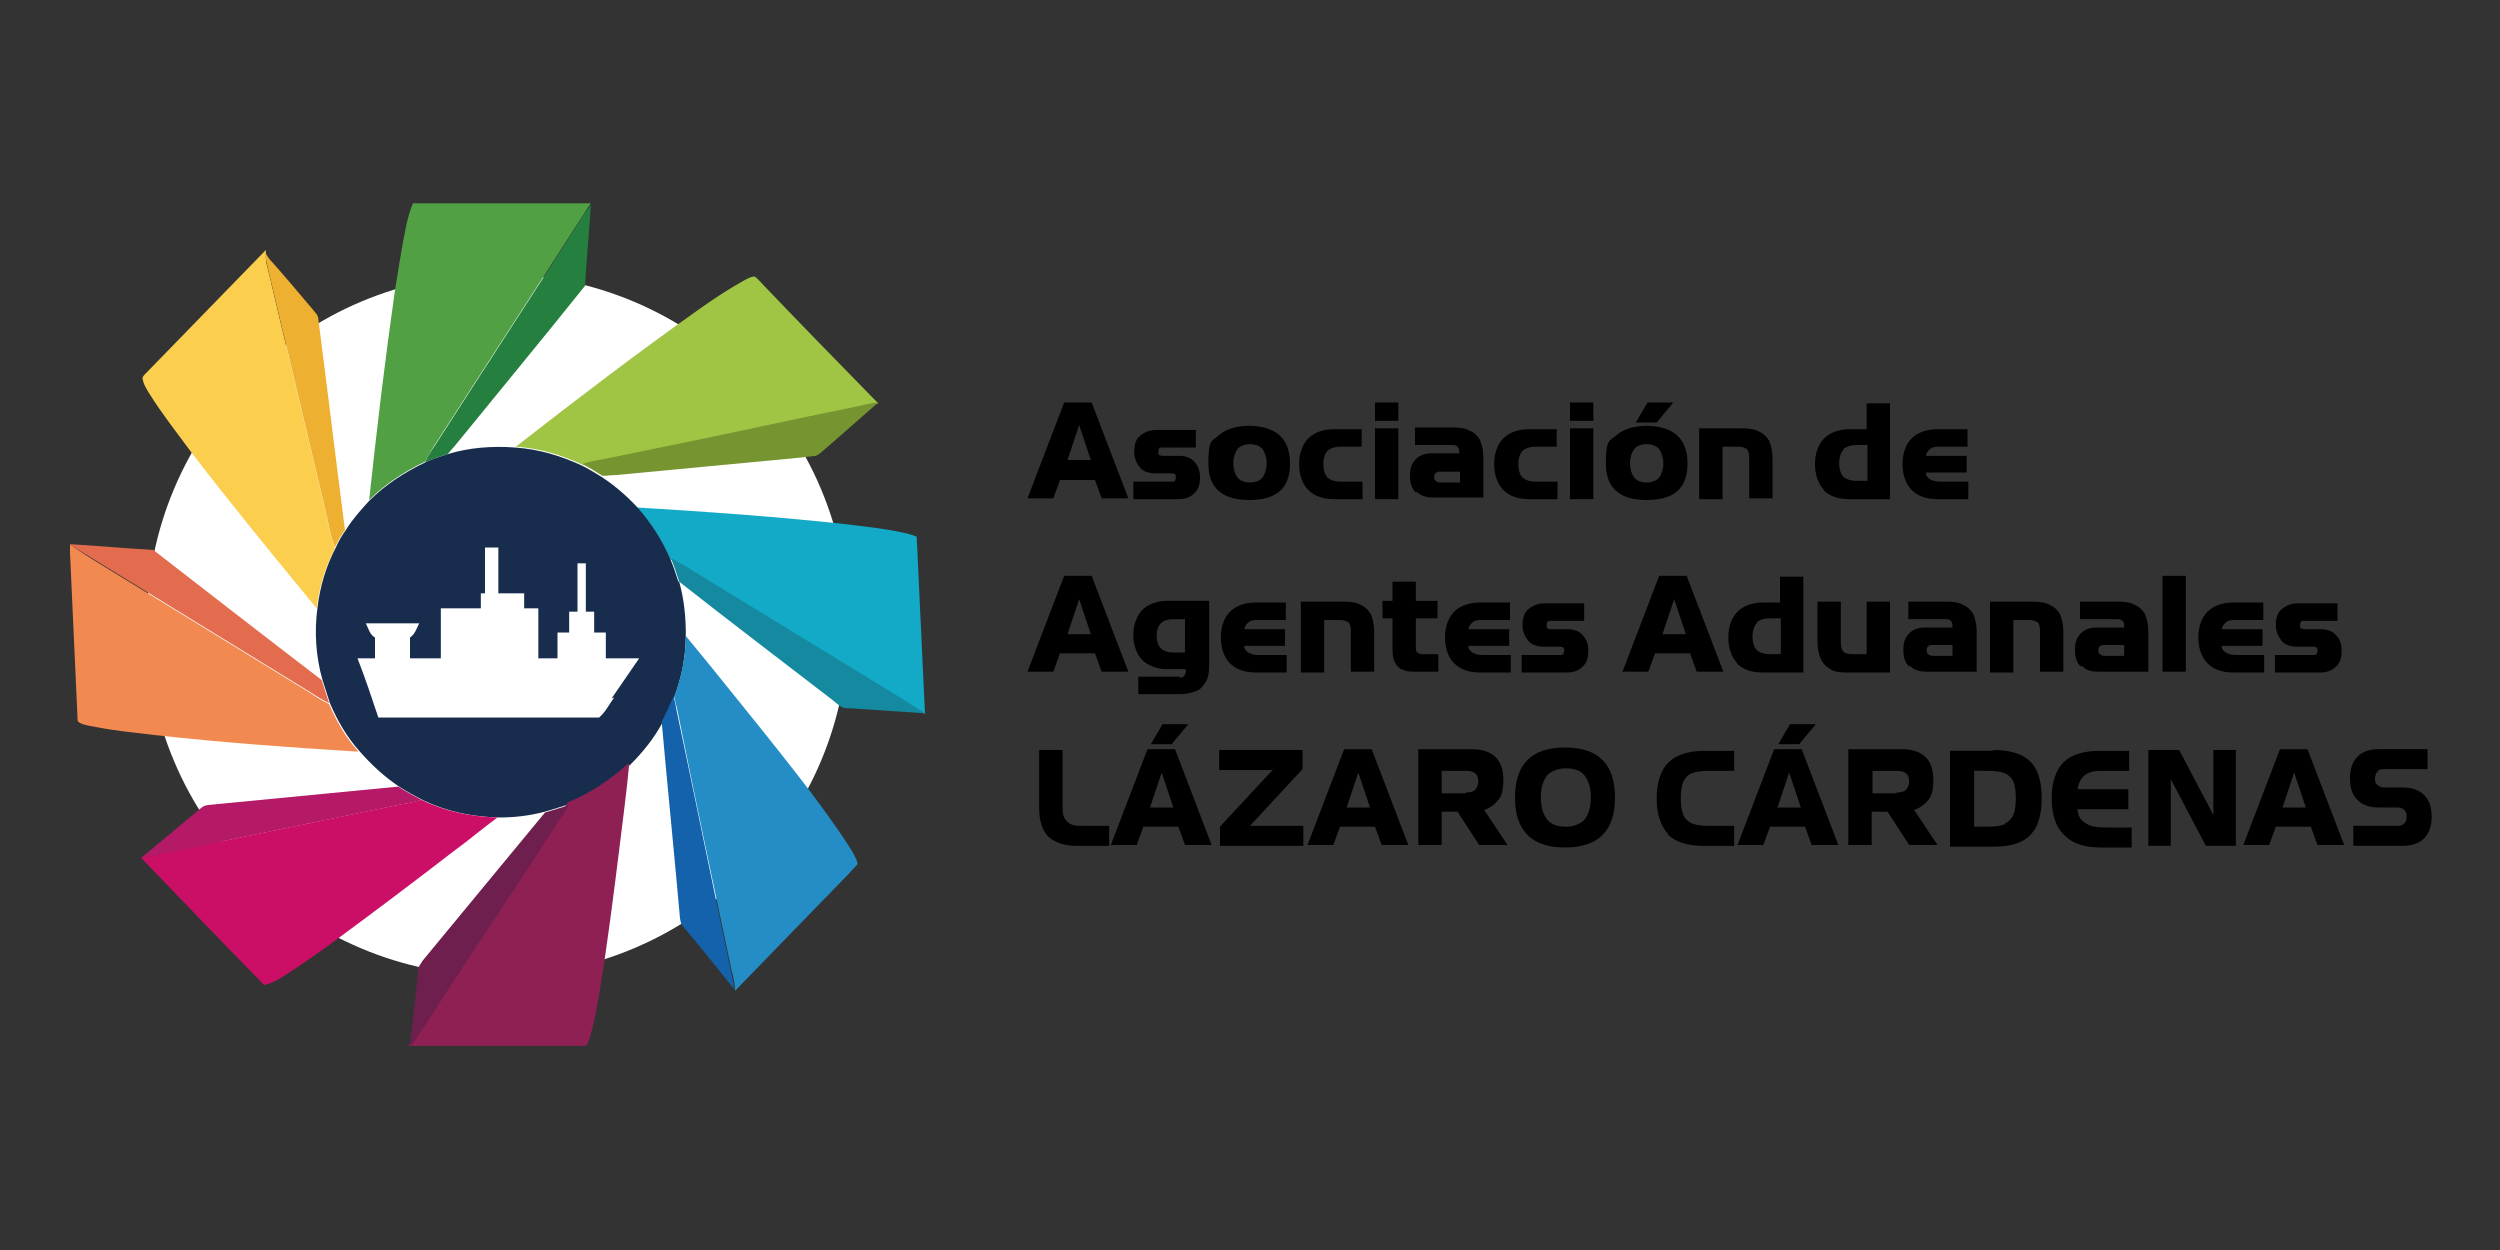 <?xml version="1.0" encoding="UTF-8"?>
<svg xmlns="http://www.w3.org/2000/svg" version="1.1" viewBox="0 0 300 150">
  <rect x="0" y="0" width="300" height="150" fill="#333333" stroke="none"/>
  <defs>
    <style>
      .cls-1 {
        fill: #f18950;
      }

      .cls-2 {
        fill: #258dc5;
      }

      .cls-3 {
        fill: #e36c4e;
      }

      .cls-4 {
        fill: #15899f;
      }

      .cls-5 {
        fill: #fbce4e;
      }

      .cls-6 {
        fill: #769531;
      }

      .cls-7 {
        fill: #a0c444;
      }

      .cls-8 {
        fill: #fff;
      }

      .cls-9 {
        fill: #cb0f67;
      }

      .cls-10 {
        fill: #1362ab;
      }

      .cls-11 {
        fill: #13aac7;
      }

      .cls-12 {
        fill: #51a144;
      }

      .cls-13 {
        fill: #182d4d;
      }

      .cls-14 {
        fill: #b41a67;
      }

      .cls-15 {
        fill: #8f2053;
      }

      .cls-16 {
        fill: #6e1f4d;
      }

      .cls-17 {
        fill: #25803f;
      }

      .cls-18 {
        fill: #eeb031;
      }
    </style>
  </defs>
  <!-- Generator: Adobe Illustrator 28.6.0, SVG Export Plug-In . SVG Version: 1.2.0 Build 709)  -->
  <g>
    <g id="Capa_1">
      <g>
        <g>
          <circle class="cls-8" cx="59.7" cy="75" r="42.1"/>
          <g>
            <path class="cls-12" d="M49.6,24.4h21.4-.1c-.6.8-1,1.6-1.5,2.3-5.7,8.9-11.4,17.6-17.1,26.5-.5.7-.9,1.4-1.3,2.2-2.5,1.2-4.8,2.7-6.7,4.6.9-8.4,1.9-16.8,3.1-25.2.4-2.5.8-5,1.3-7.5.2-1,.5-2.1.9-3h0Z"/>
            <path class="cls-17" d="M70.9,24.6c-.2,3.2-.5,6.4-.7,9.7-5.2,6.5-10.5,12.9-15.7,19.3-.3.3-.5.6-.8.9-.9.3-1.9.6-2.7,1,.3-.8.8-1.5,1.3-2.2,5.7-8.9,11.4-17.6,17.1-26.5.5-.8.9-1.5,1.5-2.2h0Z"/>
            <path class="cls-5" d="M31.9,30.1v.3c0,.6,0,1.1.2,1.7,2.3,9.7,4.6,19.3,6.9,29,.4,1.6.6,3.2,1.2,4.7-1.2,2.3-1.9,4.7-2.2,7.2-5.1-6.2-10.2-12.4-15.1-18.8-1.7-2.3-3.5-4.6-5-7-.3-.5-.7-1.1-.8-1.8,0-.2.2-.4.4-.6,4.8-4.9,9.6-9.9,14.4-14.8h0Z"/>
            <path class="cls-18" d="M31.9,30.4c.2.4.5.8.8,1.1,1.6,1.8,3.2,3.7,4.8,5.6.3.4.7.7.7,1.2,1.1,8.4,2.1,16.9,3.2,25.3-.5.7-.9,1.4-1.2,2.1-.6-1.5-.8-3.1-1.2-4.7-2.3-9.7-4.6-19.3-6.9-29-.1-.6-.3-1.1-.2-1.7h0Z"/>
            <path class="cls-7" d="M90.6,33.2c.4.3.7.7,1.1,1.1,4.3,4.5,8.6,8.9,13,13.4.2.2.5.5.7.7-.9.1-1.7.3-2.6.5-7.5,1.5-15,3.2-22.5,4.7-2.4.5-4.9,1-7.3,1.5-1,.2-2,.3-3,.7-2.6-1.2-5.2-2-8.1-2.2,7.2-5.6,14.5-11.2,22-16.5,1.7-1.2,3.5-2.4,5.3-3.4.4-.2,1-.6,1.5-.5h0Z"/>
            <path class="cls-6" d="M105.4,48.3c-2.1,1.8-4.2,3.7-6.3,5.5-.4.3-.7.7-1.2.9-.6.1-1.2.1-1.7.2-7.4.7-14.8,1.4-22.2,2.1-.6,0-1.1.1-1.7.1-.8-.5-1.6-1-2.4-1.4,1-.4,2-.5,3-.7,2.4-.5,4.9-1,7.3-1.5,7.5-1.5,15-3.2,22.5-4.7.9-.2,1.7-.4,2.6-.5h0Z"/>
            <path class="cls-11" d="M76.5,60.9c8.3.5,16.7,1.1,25,2,2.3.3,4.5.5,6.8,1,.6.1,1.2.3,1.7.5,0,.7.1,1.4.1,2.1.3,6.4.6,12.8.9,19.2-.7-.4-1.4-.8-2.1-1.3-8.8-5.4-17.7-10.8-26.5-16.2-.6-.4-1.3-.8-2-1.1-1-2.3-2.3-4.3-3.9-6.1h0Z"/>
            <path class="cls-1" d="M8.3,65.2h0c.8.7,1.7,1.2,2.6,1.8,8.8,5.4,17.6,10.8,26.4,16.2.7.5,1.4.9,2.2,1.3.9,2.1,2,4,3.5,5.7-8.2-.5-16.4-1.1-24.5-2-2.4-.3-4.8-.5-7.2-1-.6-.1-1.3-.2-1.8-.5-.2-.1-.2-.3-.2-.6-.3-6.6-.6-13.2-.9-19.8v-1h0Z"/>
            <path class="cls-3" d="M8.4,65.3c3.3.2,6.7.5,10,.7,6.7,5.2,13.4,10.4,20.2,15.6.3.9.6,1.9.9,2.8-.7-.4-1.5-.8-2.2-1.3-8.8-5.4-17.6-10.8-26.4-16.2-.9-.6-1.8-1-2.6-1.7h0Z"/>
            <path class="cls-13" d="M81.4,69.8c-.3-.9-.6-1.9-1-2.8-1-2.3-2.3-4.3-3.9-6.1-1.3-1.4-2.7-2.6-4.2-3.6-.8-.5-1.6-1-2.4-1.4-2.6-1.2-5.2-2-8.1-2.2-2.7-.2-5.5,0-8.1.8-.9.3-1.9.6-2.7,1-2.5,1.2-4.8,2.7-6.7,4.6-1,1.1-2,2.2-2.8,3.5-.5.7-.9,1.4-1.2,2.1-1.2,2.3-1.9,4.7-2.2,7.2-.4,2.9-.2,5.9.6,8.7.3.9.6,1.9.9,2.8.9,2.1,2,4,3.5,5.7,1.4,1.6,3,3.1,4.8,4.3.9.6,1.9,1.1,2.8,1.6h0c2.9,1.4,5.9,2,9.1,2.1,1.9,0,3.7-.2,5.6-.7,1-.3,2-.6,2.9-.9,2.7-1.1,5.1-2.7,7.3-4.7,1.5-1.5,2.9-3.2,3.9-5.1.5-1,1-2,1.4-3,.9-2.4,1.4-4.9,1.4-7.5,0-2.1-.2-4.3-.8-6.4h0ZM73.7,83.7c-.6.8-1,1.7-1.8,2.4h-26.5c-.8-2.4-1.6-4.8-2.5-7.1h2.1v-2.5c-.6-.3-.8-1.1-1.1-1.7,2.1,0,4.3,0,6.4,0-.3.6-.5,1.3-1.1,1.7,0,.8,0,1.7,0,2.5h3.7v-6c1.6,0,3.2,0,4.8,0v-1.8c.2,0,.4,0,.5,0v-5.5h1.6v5.5h3.1v1.8h1.7v6h2.3v-3.1h1.4v-2.5h1v-5.8h1v5.8h1c0,.8,0,1.7,0,2.5h1.4c0,1,0,2.1,0,3.1h4c-1.1,1.6-2.2,3.2-3.3,4.8h0Z"/>
            <path class="cls-4" d="M80.5,67c.7.3,1.3.7,2,1.1,8.8,5.4,17.7,10.8,26.5,16.2.7.5,1.4.9,2.1,1.3-3-.2-6-.4-9-.6-.3,0-.7,0-1-.1-.4-.2-.8-.6-1.2-.9-6.1-4.7-12.3-9.4-18.4-14.2-.3-.9-.6-1.9-1-2.8h0Z"/>
            <path class="cls-2" d="M82.2,76.2c3,3.6,6,7.4,9,11.1,3.2,4,6.4,8,9.3,12.2.7,1,1.3,1.9,1.9,2.9.2.4.5.9.5,1.3-.3.4-.7.7-1,1.1-4.6,4.7-9.1,9.4-13.7,14.1h0c0-.9-.2-1.7-.4-2.4-2.2-10.4-4.4-20.8-6.5-31.2-.1-.6-.3-1.1-.4-1.7.9-2.4,1.4-4.9,1.4-7.5h0Z"/>
            <path class="cls-10" d="M80.8,83.6c.2.5.3,1.1.4,1.7,2.2,10.4,4.3,20.8,6.5,31.2.2.7.3,1.5.4,2.2-2-2.5-4-5-6.1-7.5-.3-.3-.3-.5-.4-1-.7-7.9-1.5-15.8-2.2-23.6.5-1,1-2,1.4-3h0Z"/>
            <path class="cls-15" d="M75.5,91.7c-.3,3.4-.8,6.9-1.2,10.3-.7,5.6-1.4,11.2-2.3,16.7-.3,1.8-.6,3.6-1.1,5.4-.1.5-.3,1-.6,1.4h-21.3,0c.7-.8,1.1-1.7,1.7-2.5,1.5-2.2,3-4.5,4.4-6.8,2.6-3.9,5.2-7.9,7.8-11.8,1.2-1.8,2.3-3.6,3.5-5.4.6-.9,1.2-1.7,1.7-2.7,2.7-1.1,5.1-2.7,7.3-4.7h0Z"/>
            <path class="cls-14" d="M47.8,94.4c.9.6,1.9,1.1,2.8,1.6-.8.2-1.5.4-2.3.5-9.7,2-19.4,4-29.1,6-.7.2-1.4.3-2.2.4,2.4-2,4.8-4,7.2-6,.5-.4,1.2-.3,1.8-.4,7.2-.7,14.5-1.4,21.7-2.1h0Z"/>
            <path class="cls-9" d="M50.6,96h0c2.9,1.4,5.9,2,9.1,2.1-1.8,1.3-3.4,2.7-5.2,4-4.8,3.7-9.7,7.4-14.6,11-1.9,1.4-3.8,2.7-5.8,4-.8.5-1.5.9-2.4,1.1-5-5.1-9.9-10.2-14.8-15.3h0c.7-.1,1.4-.2,2.2-.4,9.7-2,19.4-4,29.1-6,.8-.1,1.5-.3,2.3-.5h0Z"/>
            <path class="cls-16" d="M68.3,96.5c-.5,1-1.1,1.8-1.7,2.7-1.2,1.8-2.3,3.6-3.5,5.4-2.6,3.9-5.2,7.9-7.8,11.8-1.5,2.3-2.9,4.5-4.4,6.8-.6.8-1,1.7-1.7,2.4.3-3.1.7-6.1,1-9.2,0-.5.3-.7.5-1.1,4.9-5.9,9.8-11.9,14.7-17.8,1-.3,2-.6,2.9-.9h0Z"/>
          </g>
        </g>
        <g>
          <path d="M127.2,57.6l-.8,2.2h-3.1l4.4-11.5h3.3l4.4,11.5h-3.2l-.8-2.2h-4.4ZM130.9,55.2l-1.4-4.2-1.4,4.2h2.8Z"/>
          <path d="M140.6,57.8c.2,0,.3,0,.4-.1,0,0,.1-.2.1-.4s0-.3-.1-.4c0,0-.2-.1-.4-.1h-1.9c-.8,0-1.5-.2-1.9-.7s-.7-1.1-.7-1.9.2-1.5.7-1.9,1.1-.7,1.9-.7h4.8v2.1h-4c-.2,0-.3,0-.4.1,0,0-.1.2-.1.4s0,.3.1.4c0,0,.2.1.4.1h1.9c.8,0,1.5.2,1.9.7.5.5.7,1.1.7,1.9s-.2,1.5-.7,1.9c-.5.5-1.1.7-1.9.7h-5.4v-2.1h4.6Z"/>
          <path d="M149.9,60c-3.3,0-4.9-1.5-4.9-4.4s.4-2.6,1.3-3.4c.8-.7,2.1-1.1,3.6-1.1s2.8.4,3.6,1.1c.8.7,1.3,1.8,1.3,3.4,0,3-1.6,4.4-4.9,4.4ZM151.5,57.3c.3-.4.5-1,.5-1.7s-.2-1.3-.5-1.7c-.3-.4-.9-.6-1.5-.6s-1.2.2-1.5.6c-.3.4-.5,1-.5,1.7s.2,1.3.5,1.7c.3.4.9.6,1.5.6s1.2-.2,1.5-.6Z"/>
          <path d="M157,58.8c-.7-.7-1.1-1.8-1.1-3.1s.4-2.4,1.1-3.1c.7-.7,1.8-1.1,3.1-1.1h3.3v2.1h-2.5c-.7,0-1.3.2-1.6.5-.3.3-.5.9-.5,1.6s.2,1.3.5,1.6c.3.3.9.5,1.6.5h2.6v2.1h-3.4c-1.4,0-2.4-.4-3.1-1.1Z"/>
          <path d="M167.8,48.3v2.2h-2.8v-2.2h2.8ZM167.8,51.4v8.5h-2.8v-8.5h2.8Z"/>
          <path d="M169.9,59.1c-.5-.5-.7-1.1-.7-2s.2-1.5.7-2c.5-.5,1.1-.7,2-.7h3.2c0-.4,0-.6-.2-.8s-.4-.2-.7-.2h-4.4v-2.1h4.6c.8,0,1.5.1,2,.4.5.2.9.6,1.2,1.1.2.5.4,1.2.4,2v4.9h-6c-.9,0-1.5-.2-2-.7ZM172.3,56.7c-.1.1-.2.3-.2.5s0,.4.2.5c.1.1.3.2.5.2h2.4v-1.3h-2.4c-.2,0-.4,0-.5.2Z"/>
          <path d="M180.4,58.8c-.7-.7-1.1-1.8-1.1-3.1s.4-2.4,1.1-3.1c.7-.7,1.8-1.1,3.1-1.1h3.3v2.1h-2.5c-.7,0-1.3.2-1.6.5-.3.3-.5.9-.5,1.6s.2,1.3.5,1.6c.3.3.9.5,1.6.5h2.6v2.1h-3.4c-1.4,0-2.4-.4-3.1-1.1Z"/>
          <path d="M191.2,48.3v2.2h-2.8v-2.2h2.8ZM191.2,51.4v8.5h-2.8v-8.5h2.8Z"/>
          <path d="M197.6,60c-3.3,0-4.9-1.5-4.9-4.4s.4-2.6,1.3-3.4c.8-.7,2.1-1.1,3.6-1.1s2.8.4,3.6,1.1c.8.7,1.3,1.8,1.3,3.4,0,3-1.6,4.4-4.9,4.4ZM199.1,57.3c.3-.4.5-1,.5-1.7s-.2-1.3-.5-1.7c-.3-.4-.9-.6-1.5-.6s-1.2.2-1.5.6c-.3.4-.5,1-.5,1.7s.2,1.3.5,1.7c.3.4.9.6,1.5.6s1.2-.2,1.5-.6ZM200.8,48.3l-2,2.4h-2.5l1.4-2.4h3Z"/>
          <path d="M209.6,53.9c-.2-.2-.6-.3-1.1-.3h-1.8v6.3h-2.8v-8.5h5.2c.8,0,1.5.1,2,.4.5.2.9.6,1.2,1.1.2.5.4,1.2.4,2v4.9h-2.8v-4.9c0-.5-.1-.8-.3-1.1Z"/>
          <path d="M218.9,58.8c-.7-.7-1.1-1.8-1.1-3.1s.4-2.4,1.1-3.1c.7-.7,1.8-1.1,3.1-1.1h2v-3.1h2.8v11.5h-4.9c-1.4,0-2.4-.4-3.1-1.1ZM221.2,54c-.3.3-.5.9-.5,1.6s.2,1.3.5,1.6.9.5,1.6.5h1.3v-4.3h-1.3c-.7,0-1.3.2-1.6.5Z"/>
          <path d="M229.4,58.8c-.7-.7-1.1-1.8-1.1-3.1s.4-2.4,1.1-3.1c.7-.7,1.8-1.1,3.1-1.1h3.6v2.1h-3.2c-.6,0-1,0-1.3.3-.3.2-.4.5-.5.8h4.9v2h-4.9c0,.4.2.6.5.8s.7.3,1.3.3h3.3v2.1h-3.7c-1.4,0-2.4-.4-3.1-1.1Z"/>
          <path d="M127.2,78.4l-.8,2.2h-3.1l4.4-11.5h3.3l4.4,11.5h-3.2l-.8-2.2h-4.4ZM130.9,76.1l-1.4-4.2-1.4,4.2h2.8Z"/>
          <path d="M141.5,81.3c.3,0,.5,0,.6-.2.1-.1.2-.3.2-.6v-.2h-2.2c-.9,0-1.6-.2-2.2-.5s-1.1-.8-1.4-1.4c-.3-.6-.5-1.3-.5-2.2s.2-1.6.5-2.2c.3-.6.8-1.1,1.4-1.4s1.3-.5,2.2-.5h5v7.7c0,.9-.1,1.5-.4,2s-.6.9-1.1,1.1c-.5.2-1.2.4-2,.4h-5v-2.1h5ZM139.3,74.8c-.3.3-.5.8-.5,1.5s.2,1.2.5,1.5.8.5,1.5.5h1.4v-4h-1.4c-.7,0-1.2.2-1.5.5Z"/>
          <path d="M147.6,79.6c-.7-.7-1.1-1.8-1.1-3.1s.4-2.4,1.1-3.1c.7-.7,1.8-1.1,3.1-1.1h3.6v2.1h-3.2c-.6,0-1,0-1.3.3-.3.2-.4.5-.5.8h4.9v2h-4.9c0,.4.2.6.5.8s.7.3,1.3.3h3.3v2.1h-3.7c-1.4,0-2.4-.4-3.1-1.1Z"/>
          <path d="M161.8,74.7c-.2-.2-.6-.3-1.1-.3h-1.8v6.3h-2.8v-8.5h5.2c.8,0,1.5.1,2,.4.5.2.9.6,1.2,1.1.2.5.4,1.2.4,2v4.9h-2.8v-4.9c0-.5-.1-.8-.3-1.1Z"/>
          <path d="M168.3,80.4c-.4-.2-.7-.5-.9-.9s-.3-.9-.3-1.6v-3.7h-1.2v-2.1h1.2v-2.3h2.8v2.3h2.6v2.1h-2.6v3.5c0,.3,0,.5.2.6.1.1.3.2.6.2h1.9v2.1h-2.7c-.7,0-1.2,0-1.6-.3Z"/>
          <path d="M174.5,79.6c-.7-.7-1.1-1.8-1.1-3.1s.4-2.4,1.1-3.1c.7-.7,1.8-1.1,3.1-1.1h3.6v2.1h-3.2c-.6,0-1,0-1.3.3-.3.2-.4.5-.5.8h4.9v2h-4.9c0,.4.2.6.5.8s.7.3,1.3.3h3.3v2.1h-3.7c-1.4,0-2.4-.4-3.1-1.1Z"/>
          <path d="M187.2,78.6c.2,0,.3,0,.4-.1,0,0,.1-.2.1-.4s0-.3-.1-.4c0,0-.2-.1-.4-.1h-1.9c-.8,0-1.5-.2-1.9-.7s-.7-1.1-.7-1.9.2-1.5.7-1.9,1.1-.7,1.9-.7h4.8v2.1h-4c-.2,0-.3,0-.4.1,0,0-.1.2-.1.4s0,.3.1.4c0,0,.2.1.4.1h1.9c.8,0,1.5.2,1.9.7.5.5.7,1.1.7,1.9s-.2,1.5-.7,1.9c-.5.5-1.1.7-1.9.7h-5.4v-2.1h4.6Z"/>
          <path d="M198.6,78.4l-.8,2.2h-3.1l4.4-11.5h3.3l4.4,11.5h-3.2l-.8-2.2h-4.4ZM202.3,76.1l-1.4-4.2-1.4,4.2h2.8Z"/>
          <path d="M208.5,79.6c-.7-.7-1.1-1.8-1.1-3.1s.4-2.4,1.1-3.1c.7-.7,1.8-1.1,3.1-1.1h2v-3.1h2.8v11.5h-4.9c-1.4,0-2.4-.4-3.1-1.1ZM210.8,74.8c-.3.3-.5.9-.5,1.6s.2,1.3.5,1.6.9.5,1.6.5h1.3v-4.3h-1.3c-.7,0-1.3.2-1.6.5Z"/>
          <path d="M219.7,80.3c-.5-.2-.9-.6-1.2-1.2-.2-.5-.4-1.2-.4-2v-4.9h2.8v4.9c0,.5.1.8.3,1.1.2.2.6.3,1.1.3h1.7v-6.3h2.8v8.5h-5.2c-.8,0-1.5-.1-2-.4Z"/>
          <path d="M229.1,80c-.5-.5-.7-1.1-.7-2s.2-1.5.7-2c.5-.5,1.1-.7,2-.7h3.2c0-.4,0-.6-.2-.8s-.4-.2-.7-.2h-4.4v-2.1h4.6c.8,0,1.5.1,2,.4.5.2.9.6,1.2,1.1.2.5.4,1.2.4,2v4.9h-6c-.9,0-1.5-.2-2-.7ZM231.4,77.5c-.1.1-.2.3-.2.5s0,.4.2.5c.1.1.3.2.5.2h2.4v-1.3h-2.4c-.2,0-.4,0-.5.2Z"/>
          <path d="M244.5,74.7c-.2-.2-.6-.3-1.1-.3h-1.8v6.3h-2.8v-8.5h5.2c.8,0,1.5.1,2,.4.5.2.9.6,1.2,1.1.2.5.4,1.2.4,2v4.9h-2.8v-4.9c0-.5-.1-.8-.3-1.1Z"/>
          <path d="M249.7,80c-.5-.5-.7-1.1-.7-2s.2-1.5.7-2c.5-.5,1.1-.7,2-.7h3.2c0-.4,0-.6-.2-.8s-.4-.2-.7-.2h-4.4v-2.1h4.6c.8,0,1.5.1,2,.4.5.2.9.6,1.2,1.1.2.5.4,1.2.4,2v4.9h-6c-.9,0-1.5-.2-2-.7ZM252,77.5c-.1.1-.2.3-.2.5s0,.4.2.5c.1.1.3.2.5.2h2.4v-1.3h-2.4c-.2,0-.4,0-.5.2Z"/>
          <path d="M262.3,69.1v11.5h-2.8v-11.5h2.8Z"/>
          <path d="M264.9,79.6c-.7-.7-1.1-1.8-1.1-3.1s.4-2.4,1.1-3.1c.7-.7,1.8-1.1,3.1-1.1h3.6v2.1h-3.2c-.6,0-1,0-1.3.3-.3.2-.4.5-.5.8h4.9v2h-4.9c0,.4.2.6.5.8s.7.3,1.3.3h3.3v2.1h-3.7c-1.4,0-2.4-.4-3.1-1.1Z"/>
          <path d="M277.6,78.6c.2,0,.3,0,.4-.1,0,0,.1-.2.1-.4s0-.3-.1-.4c0,0-.2-.1-.4-.1h-1.9c-.8,0-1.5-.2-1.9-.7s-.7-1.1-.7-1.9.2-1.5.7-1.9,1.1-.7,1.9-.7h4.8v2.1h-4c-.2,0-.3,0-.4.1,0,0-.1.2-.1.4s0,.3.1.4c0,0,.2.1.4.1h1.9c.8,0,1.5.2,1.9.7.5.5.7,1.1.7,1.9s-.2,1.5-.7,1.9c-.5.5-1.1.7-1.9.7h-5.4v-2.1h4.6Z"/>
          <path d="M125.8,100.4c-.7-.7-1.1-1.9-1.1-3.4v-7h2.8v6.6c0,.6,0,1.1.2,1.5s.4.6.8.8c.4.2.9.2,1.5.2h3.1v2.4h-3.9c-1.5,0-2.6-.4-3.4-1.1Z"/>
          <path d="M137.2,99.2l-.8,2.2h-3.1l4.4-11.5h3.3l4.4,11.5h-3.2l-.8-2.2h-4.4ZM140.8,96.9l-1.4-4.2-1.4,4.2h2.8ZM142.6,86.9l-2,2.4h-2.5l1.4-2.4h3Z"/>
          <path d="M152.6,92.4h-6.3v-2.4h10v2.3l-6.3,6.8h6.4v2.4h-10v-2.3l6.4-6.9Z"/>
          <path d="M160.8,99.2l-.8,2.2h-3.1l4.4-11.5h3.3l4.4,11.5h-3.2l-.8-2.2h-4.4ZM164.4,96.9l-1.4-4.2-1.4,4.2h2.8Z"/>
          <path d="M173,97.4v4h-2.8v-11.5h6.3c1.3,0,2.3.3,2.9.9.7.6,1,1.6,1,2.8s-.2,2-.7,2.5c-.4.5-1,.9-1.6,1.1l2.8,4.2h-3.4l-2.6-4h-2ZM175.9,95.1c.5,0,.9-.1,1.1-.3.2-.2.4-.6.4-1s-.1-.8-.4-1c-.2-.2-.6-.3-1.1-.3h-2.9v2.7h2.9Z"/>
          <path d="M192.3,100.2c-1,1-2.5,1.5-4.5,1.5s-3.5-.5-4.5-1.5c-1-1-1.5-2.5-1.5-4.5s.5-3.5,1.5-4.5c1-1,2.5-1.5,4.5-1.5s3.5.5,4.5,1.5c1,1,1.5,2.5,1.5,4.5s-.5,3.5-1.5,4.5ZM190.1,98.4c.5-.6.8-1.5.8-2.7s-.3-2.1-.8-2.7c-.5-.6-1.3-.8-2.2-.8s-1.7.3-2.2.8c-.5.6-.8,1.5-.8,2.7s.3,2.1.8,2.7c.5.6,1.3.8,2.2.8s1.7-.3,2.2-.8Z"/>
          <path d="M200.2,100.1c-.9-.9-1.4-2.4-1.4-4.3s.5-3.4,1.4-4.3,2.4-1.4,4.3-1.4h3.6v2.4h-3.1c-.8,0-1.5.1-2,.3-.5.2-.8.6-1,1-.2.5-.3,1.1-.3,2s.1,1.5.3,2c.2.5.6.8,1,1,.5.2,1.1.3,2,.3h3.1v2.4h-3.7c-2,0-3.4-.5-4.3-1.4Z"/>
          <path d="M212.4,99.2l-.8,2.2h-3.1l4.4-11.5h3.3l4.4,11.5h-3.2l-.8-2.2h-4.4ZM216.1,96.9l-1.4-4.2-1.4,4.2h2.8ZM217.9,86.9l-2,2.4h-2.5l1.4-2.4h3Z"/>
          <path d="M224.6,97.4v4h-2.8v-11.5h6.3c1.3,0,2.3.3,2.9.9.7.6,1,1.6,1,2.8s-.2,2-.7,2.5c-.4.5-1,.9-1.6,1.1l2.8,4.2h-3.4l-2.6-4h-2ZM227.6,95.1c.5,0,.9-.1,1.1-.3.2-.2.4-.6.4-1s-.1-.8-.4-1c-.2-.2-.6-.3-1.1-.3h-2.9v2.7h2.9Z"/>
          <path d="M239.2,90c1.3,0,2.4.2,3.3.6.8.4,1.5,1,1.9,1.9.4.8.6,1.9.6,3.3s-.2,2.4-.6,3.3c-.4.8-1,1.5-1.9,1.9-.8.4-1.9.6-3.3.6h-5.2v-11.5h5.2ZM240.6,98.8c.5-.2.8-.6,1-1,.2-.5.3-1.2.3-2s-.1-1.5-.3-2c-.2-.5-.6-.8-1-1-.5-.2-1.2-.3-2-.3h-1.7v6.7h1.7c.9,0,1.5-.1,2-.3Z"/>
          <path d="M247.6,100.1c-.9-.9-1.4-2.4-1.4-4.3s.5-3.4,1.4-4.3,2.4-1.4,4.3-1.4h3.6v2.4h-3c-.7,0-1.3,0-1.7.2-.4.1-.8.4-1,.7s-.4.7-.5,1.3h6.1v2.4h-6.1c0,.5.2,1,.5,1.3.3.3.6.5,1.1.7.4.1,1,.2,1.7.2h3.2v2.4h-3.7c-2,0-3.4-.5-4.3-1.4Z"/>
          <path d="M260.5,101.5h-2.7v-11.5h3.7l4.1,7.8v-7.8h2.7v11.5h-3.6l-4.2-8v8Z"/>
          <path d="M273.1,99.2l-.8,2.2h-3.1l4.4-11.5h3.3l4.4,11.5h-3.2l-.8-2.2h-4.4ZM276.7,96.9l-1.4-4.2-1.4,4.2h2.8Z"/>
          <path d="M287.7,99.1c.7,0,1.1-.4,1.1-1.1s-.4-1.1-1.1-1.1h-2.2c-1.2,0-2-.3-2.6-.9-.6-.6-.9-1.4-.9-2.6s.3-2,.9-2.6c.6-.6,1.4-.9,2.6-.9h5.8v2.4h-5.2c-.3,0-.6,0-.8.3-.2.2-.3.5-.3.8s0,.6.3.8c.2.2.5.3.8.3h2.2c1.1,0,2,.3,2.6.9.6.6.9,1.5.9,2.6s-.3,2-.9,2.6c-.6.6-1.5.9-2.6.9h-5.9v-2.4h5.3Z"/>
        </g>
      </g>
    </g>
  </g>
</svg>